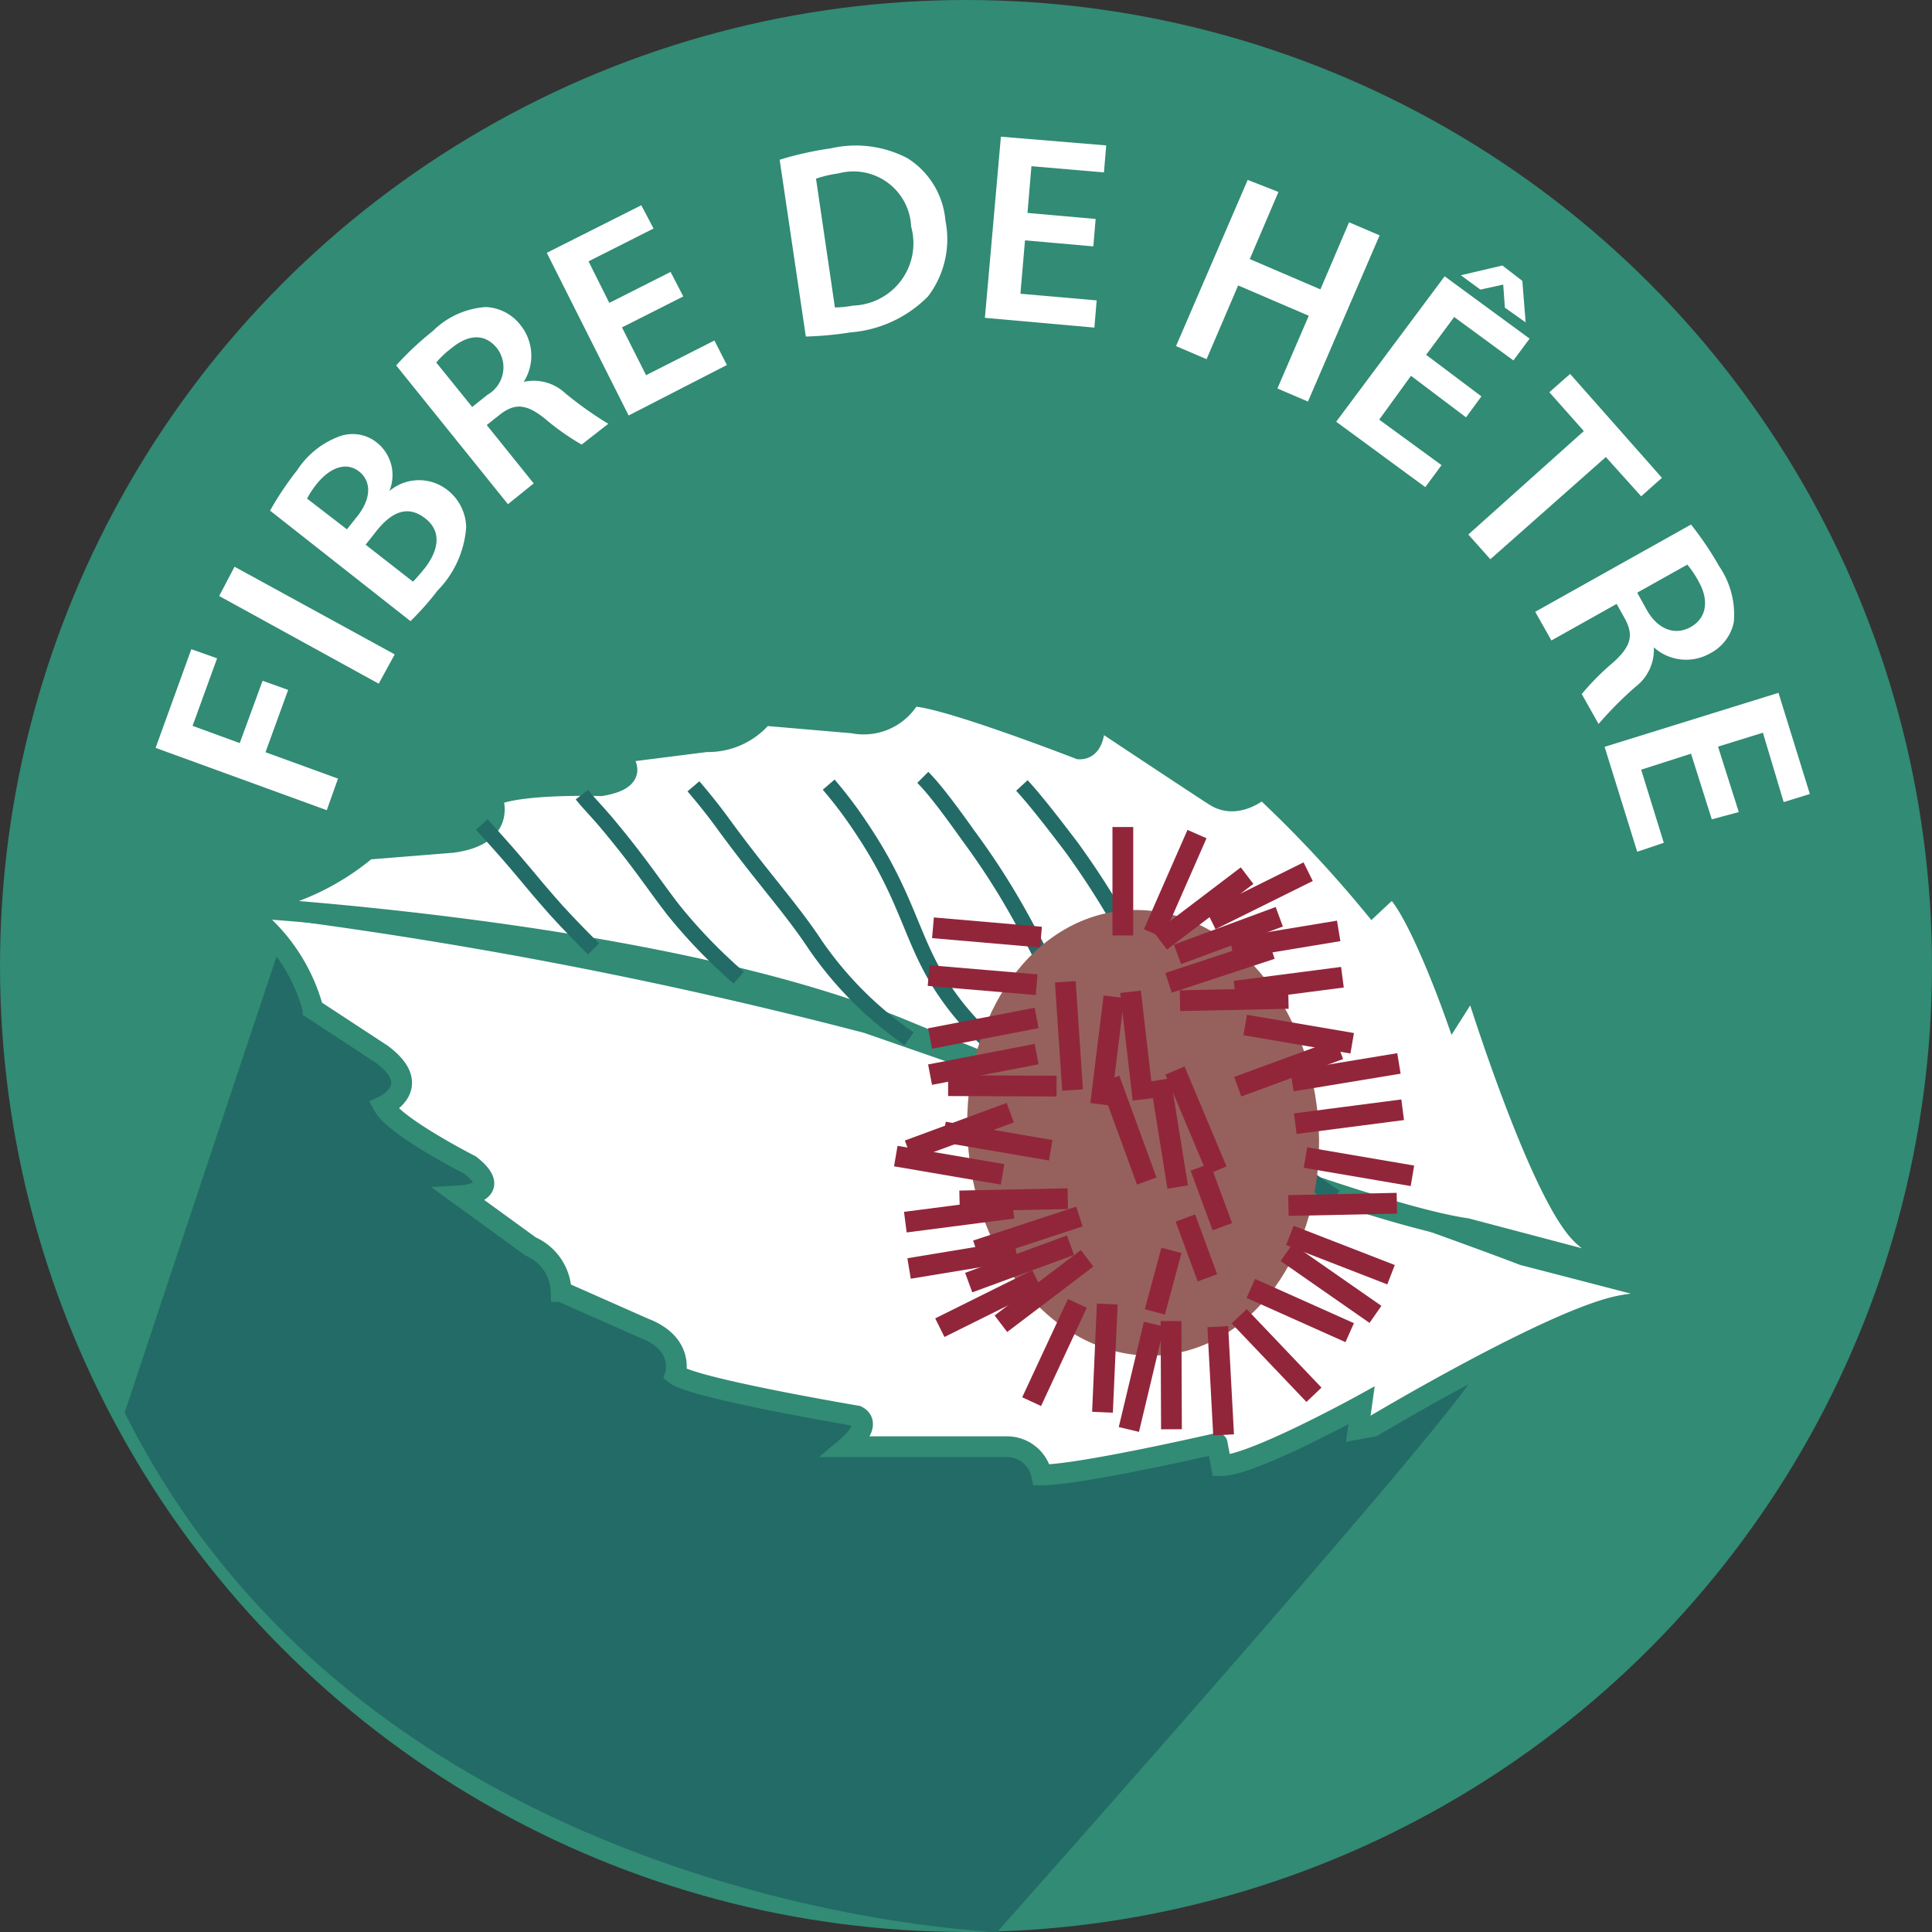 <svg xmlns="http://www.w3.org/2000/svg" viewBox="0 0 93 93"><rect x="0" y="0" width="93" height="93" fill="#333333" stroke="none"/><defs><style>.cls-1{fill:#328b74;}.cls-2{fill:#236b66;}.cls-3,.cls-4{fill:#fff;}.cls-4{stroke:#328b74;}.cls-4,.cls-5,.cls-7{stroke-miterlimit:10;}.cls-5,.cls-7{fill:none;}.cls-5{stroke:#236b66;stroke-width:0.75px;}.cls-6{fill:#96615c;}.cls-7{stroke:#91263b;}</style></defs><title>Fichier 65</title><g id="Calque_2" data-name="Calque 2"><g id="Calque_1-2" data-name="Calque 1"><circle class="cls-1" cx="46.5" cy="46.5" r="46.5"/><path class="cls-2" d="M48,93S18,92,6,68c0,0,7.48-22.5,7.5-22.5C26.5,56.5,29.1,63.76,42,69c5,3,25.84-3,29-3C72,66,48,93,48,93Z"/><path class="cls-3" d="M7.49,36l1.72-4.75,1.24.44L9.27,34.94l2.27.83,1.1-3,1.23.44-1.09,3,3.49,1.27L15.73,39Z"/><path class="cls-3" d="M11.29,27.28,19,31.5l-.77,1.41-7.68-4.22Z"/><path class="cls-3" d="M13,24.58a15.15,15.15,0,0,1,1.3-1.94,4.14,4.14,0,0,1,2-1.62,1.86,1.86,0,0,1,1.86.3,2,2,0,0,1,.58,2.32l0,0a2.21,2.21,0,0,1,2.8-.05,2.33,2.33,0,0,1,.9,1.79,4.84,4.84,0,0,1-1.38,3.05,13.65,13.65,0,0,1-1.3,1.47Zm3.7.9.51-.64c.68-.87.66-1.68.08-2.14s-1.33-.25-2,.54a4.6,4.6,0,0,0-.51.76ZM19.88,28c.15-.15.33-.36.56-.64.63-.81.89-1.76,0-2.43s-1.67-.2-2.35.67l-.49.62Z"/><path class="cls-3" d="M19.07,17.59a14.82,14.82,0,0,1,1.77-1.66,4,4,0,0,1,2.54-1.15,2.22,2.22,0,0,1,1.69.89,2.34,2.34,0,0,1,.14,2.71l0,0a2.22,2.22,0,0,1,2,.55,18,18,0,0,0,2.07,1.47l-1.28,1a11.55,11.55,0,0,1-1.76-1.24c-.91-.73-1.46-.76-2.18-.2l-.63.5,2.26,2.81-1.24,1Zm3.66,2,.74-.59a1.52,1.52,0,0,0,.46-2.23c-.6-.75-1.4-.67-2.21,0a4.5,4.5,0,0,0-.72.68Z"/><path class="cls-3" d="M32.89,14.27l-2.95,1.49,1.16,2.3,3.29-1.67.6,1.18L30.26,20l-3.94-7.83,4.55-2.29L31.46,11l-3.13,1.58,1,2,2.95-1.49Z"/><path class="cls-3" d="M37.53,7.69A16.1,16.1,0,0,1,40,7.14a5.36,5.36,0,0,1,3.69.48,3.94,3.94,0,0,1,1.82,3,4.54,4.54,0,0,1-.84,3.65A5.89,5.89,0,0,1,40.94,16a16.65,16.65,0,0,1-2.15.2Zm2.66,7.11a5.14,5.14,0,0,0,.88-.09,3,3,0,0,0,2.79-3.8,2.78,2.78,0,0,0-3.51-2.56,5.68,5.68,0,0,0-1.07.25Z"/><path class="cls-3" d="M52.63,11.86l-3.29-.29-.22,2.57,3.67.32-.11,1.31-5.27-.47.77-8.72L53.25,7l-.11,1.3L49.65,8l-.19,2.25,3.28.29Z"/><path class="cls-3" d="M61.54,9.24l-1.38,3.23,3.4,1.46,1.38-3.23,1.47.63-3.45,8-1.47-.63L63,15.2l-3.4-1.46-1.52,3.55-1.47-.63,3.45-8Z"/><path class="cls-3" d="M70.57,20.09l-2.65-2L66.39,20.2l3,2.19-.78,1.06L64.32,20.3l5.22-7,4.09,3-.78,1.05L70,15.26l-1.35,1.82,2.66,2Zm2.71-6.57.16,2-1-.71-.08-1.11,0,0-1.1.24-.94-.69,2-.47Z"/><path class="cls-3" d="M76.24,20.75l-1.66-1.87,1-.88L80,23l-1,.89L77.3,22l-5.56,4.92-1.06-1.19Z"/><path class="cls-3" d="M81.4,25.25a15.6,15.6,0,0,1,1.35,2,4.12,4.12,0,0,1,.71,2.7,2.19,2.19,0,0,1-1.16,1.51,2.32,2.32,0,0,1-2.69-.3l0,0a2.24,2.24,0,0,1-.87,1.89,17.71,17.71,0,0,0-1.79,1.8l-.81-1.44a12.1,12.1,0,0,1,1.51-1.52c.87-.78,1-1.32.56-2.12l-.39-.7-3.14,1.76-.78-1.38Zm-2.59,3.28.46.83c.53.94,1.36,1.25,2.12.82s.89-1.28.38-2.18a4.48,4.48,0,0,0-.55-.82Z"/><path class="cls-3" d="M82.4,39.44l-1-3.16L79,37.05l1.09,3.52L78.81,41l-1.57-5.05,8.37-2.6,1.51,4.87-1.26.39-1-3.34-2.16.67,1,3.15Z"/><path class="cls-4" d="M86.09,63.27s-4.78-1-8-.43-12,5.82-12,5.82l-.71.13.16-1.14s-5.29,2.91-6.75,2.9l-.2-1.07S52,71,50.14,71a1.7,1.7,0,0,0-1.7-1.36c-1.46,0-7.65,0-7.65,0s1.27-1.07.46-1.48c0,0-7.89-1.33-8.74-2,0,0,.46-1.47-1.5-2.22l-4-1.77A2.45,2.45,0,0,0,25.54,60l-3.36-2.44s2.16-.12.46-1.47c0,0-3.62-1.84-4.17-2.85,0,0,2-.93-.09-2.49l-3.31-2.17a8.63,8.63,0,0,0-3.85-5.13,228.18,228.18,0,0,1,30.52,5.79s25.7,8.91,31.58,11.17L79.45,62Z"/><path class="cls-4" d="M83.07,60.71s-5,.75-7-1.36S71.17,48,71.17,48l-.44-.47L70,48.68s-1.88-5.29-3-6l-.94.88a59.59,59.59,0,0,0-5.29-5.63s-1.17,1.1-2.29.38-5.8-3.83-5.8-3.83.18,1.6-.73,1.57c0,0-7-2.72-8.12-2.53a2.57,2.57,0,0,1-2.77,1.28l-4.31-.37A3.43,3.43,0,0,1,34,35.7l-4.34.55s1.56,1.19-.73,1.57c0,0-4.1-.13-5.26.52,0,0,.85,1.84-1.89,2.21l-4.11.33A11.9,11.9,0,0,1,11,43.63s20.91,1.11,32.6,6c0,0,20.9,8.63,27,9.51l5.87,1.55Z"/><path class="cls-5" d="M64.27,57.63a24.7,24.7,0,0,1-6.84-6.82c-2-3-2.66-5.61-5.83-10-1-1.32-1.82-2.36-2.41-3"/><path class="cls-5" d="M58.15,55.43a22.55,22.55,0,0,1-6.21-6.21c-1.8-2.72-2.44-5.08-5.33-9C45.74,39,45,38,44.42,37.42"/><path class="cls-5" d="M49.85,51.75a13.08,13.08,0,0,1-4.75-4.64C43.84,45,43.57,43,41.49,39.9a20.63,20.63,0,0,0-1.6-2.13"/><path class="cls-5" d="M43.76,50a17.56,17.56,0,0,1-4.51-4.51c-1.19-1.8-2.5-3.18-4.42-5.81-.58-.8-1.1-1.42-1.45-1.83"/><path class="cls-5" d="M35.56,47.06a25.33,25.33,0,0,1-3.14-3.25c-1-1.29-1.61-2.28-3.22-4.2-.49-.58-.91-1-1.19-1.36"/><path class="cls-5" d="M28.57,45.68c-1-1-1.69-1.73-2.16-2.28-.76-.86-1.22-1.48-2.38-2.78-.35-.4-.65-.72-.84-.93"/><ellipse class="cls-6" cx="55.03" cy="54.53" rx="8.45" ry="10.74" transform="translate(-4.46 4.9) rotate(-4.9)"/><line class="cls-7" x1="54.05" y1="45.03" x2="54.05" y2="39.81"/><line class="cls-7" x1="44.91" y1="44.66" x2="50.11" y2="45.11"/><line class="cls-7" x1="44.7" y1="46.96" x2="49.9" y2="47.4"/><line class="cls-7" x1="55.87" y1="45.31" x2="60.03" y2="42.15"/><line class="cls-7" x1="44.77" y1="51.73" x2="49.9" y2="50.74"/><line class="cls-7" x1="44.77" y1="49.99" x2="49.9" y2="49"/><line class="cls-7" x1="58.29" y1="44.28" x2="62.97" y2="41.96"/><line class="cls-7" x1="56.68" y1="45.94" x2="61.58" y2="44.13"/><line class="cls-7" x1="59.3" y1="45.66" x2="64.44" y2="44.81"/><line class="cls-7" x1="56.25" y1="47.31" x2="61.2" y2="45.68"/><line class="cls-7" x1="59.45" y1="47.71" x2="64.62" y2="47.04"/><line class="cls-7" x1="56.8" y1="48.17" x2="62.02" y2="48.06"/><line class="cls-7" x1="59.94" y1="49.34" x2="65.09" y2="50.22"/><line class="cls-7" x1="59.58" y1="52.31" x2="64.48" y2="50.51"/><line class="cls-7" x1="52.33" y1="60.57" x2="48.18" y2="63.72"/><line class="cls-7" x1="49.91" y1="61.59" x2="45.24" y2="63.91"/><line class="cls-7" x1="51.53" y1="59.94" x2="46.63" y2="61.74"/><line class="cls-7" x1="48.91" y1="60.21" x2="43.76" y2="61.06"/><line class="cls-7" x1="51.96" y1="58.56" x2="47" y2="60.19"/><line class="cls-7" x1="48.76" y1="58.16" x2="43.58" y2="58.83"/><line class="cls-7" x1="51.4" y1="57.7" x2="46.19" y2="57.81"/><line class="cls-7" x1="48.26" y1="56.53" x2="43.12" y2="55.65"/><line class="cls-7" x1="48.63" y1="53.56" x2="43.73" y2="55.37"/><line class="cls-7" x1="50.58" y1="55.37" x2="45.44" y2="54.49"/><line class="cls-7" x1="50.86" y1="52.28" x2="45.64" y2="52.26"/><line class="cls-7" x1="62.19" y1="52.04" x2="67.34" y2="51.19"/><line class="cls-7" x1="62.09" y1="59.47" x2="66.96" y2="61.36"/><line class="cls-7" x1="62.35" y1="54.09" x2="67.52" y2="53.42"/><line class="cls-7" x1="62.02" y1="58.03" x2="67.24" y2="57.92"/><line class="cls-7" x1="62.84" y1="55.72" x2="67.99" y2="56.6"/><line class="cls-7" x1="59.65" y1="63.36" x2="63.25" y2="67.14"/><line class="cls-7" x1="60.21" y1="62.02" x2="64.97" y2="64.15"/><line class="cls-7" x1="61.93" y1="60.29" x2="66.21" y2="63.27"/><line class="cls-7" x1="56.37" y1="63.59" x2="56.39" y2="68.8"/><line class="cls-7" x1="58.62" y1="63.86" x2="58.9" y2="69.07"/><line class="cls-7" x1="51.86" y1="62.74" x2="49.66" y2="67.47"/><line class="cls-7" x1="57.06" y1="58.63" x2="58.12" y2="61.51"/><line class="cls-7" x1="53.3" y1="62.77" x2="53.07" y2="67.98"/><line class="cls-7" x1="55.55" y1="63.74" x2="54.34" y2="68.81"/><line class="cls-7" x1="56.56" y1="51.53" x2="58.58" y2="56.34"/><line class="cls-7" x1="53.41" y1="51.95" x2="55.2" y2="56.85"/><line class="cls-7" x1="55.86" y1="51.98" x2="56.69" y2="57.14"/><line class="cls-7" x1="54.42" y1="47.74" x2="55.02" y2="52.92"/><line class="cls-7" x1="51.28" y1="47.26" x2="51.63" y2="52.47"/><line class="cls-7" x1="53.62" y1="47.98" x2="52.98" y2="53.16"/><line class="cls-7" x1="57.78" y1="56.18" x2="58.84" y2="59.05"/><line class="cls-7" x1="56.39" y1="60.19" x2="55.59" y2="63.15"/><line class="cls-7" x1="55.52" y1="44.93" x2="57.62" y2="40.15"/></g></g></svg>
